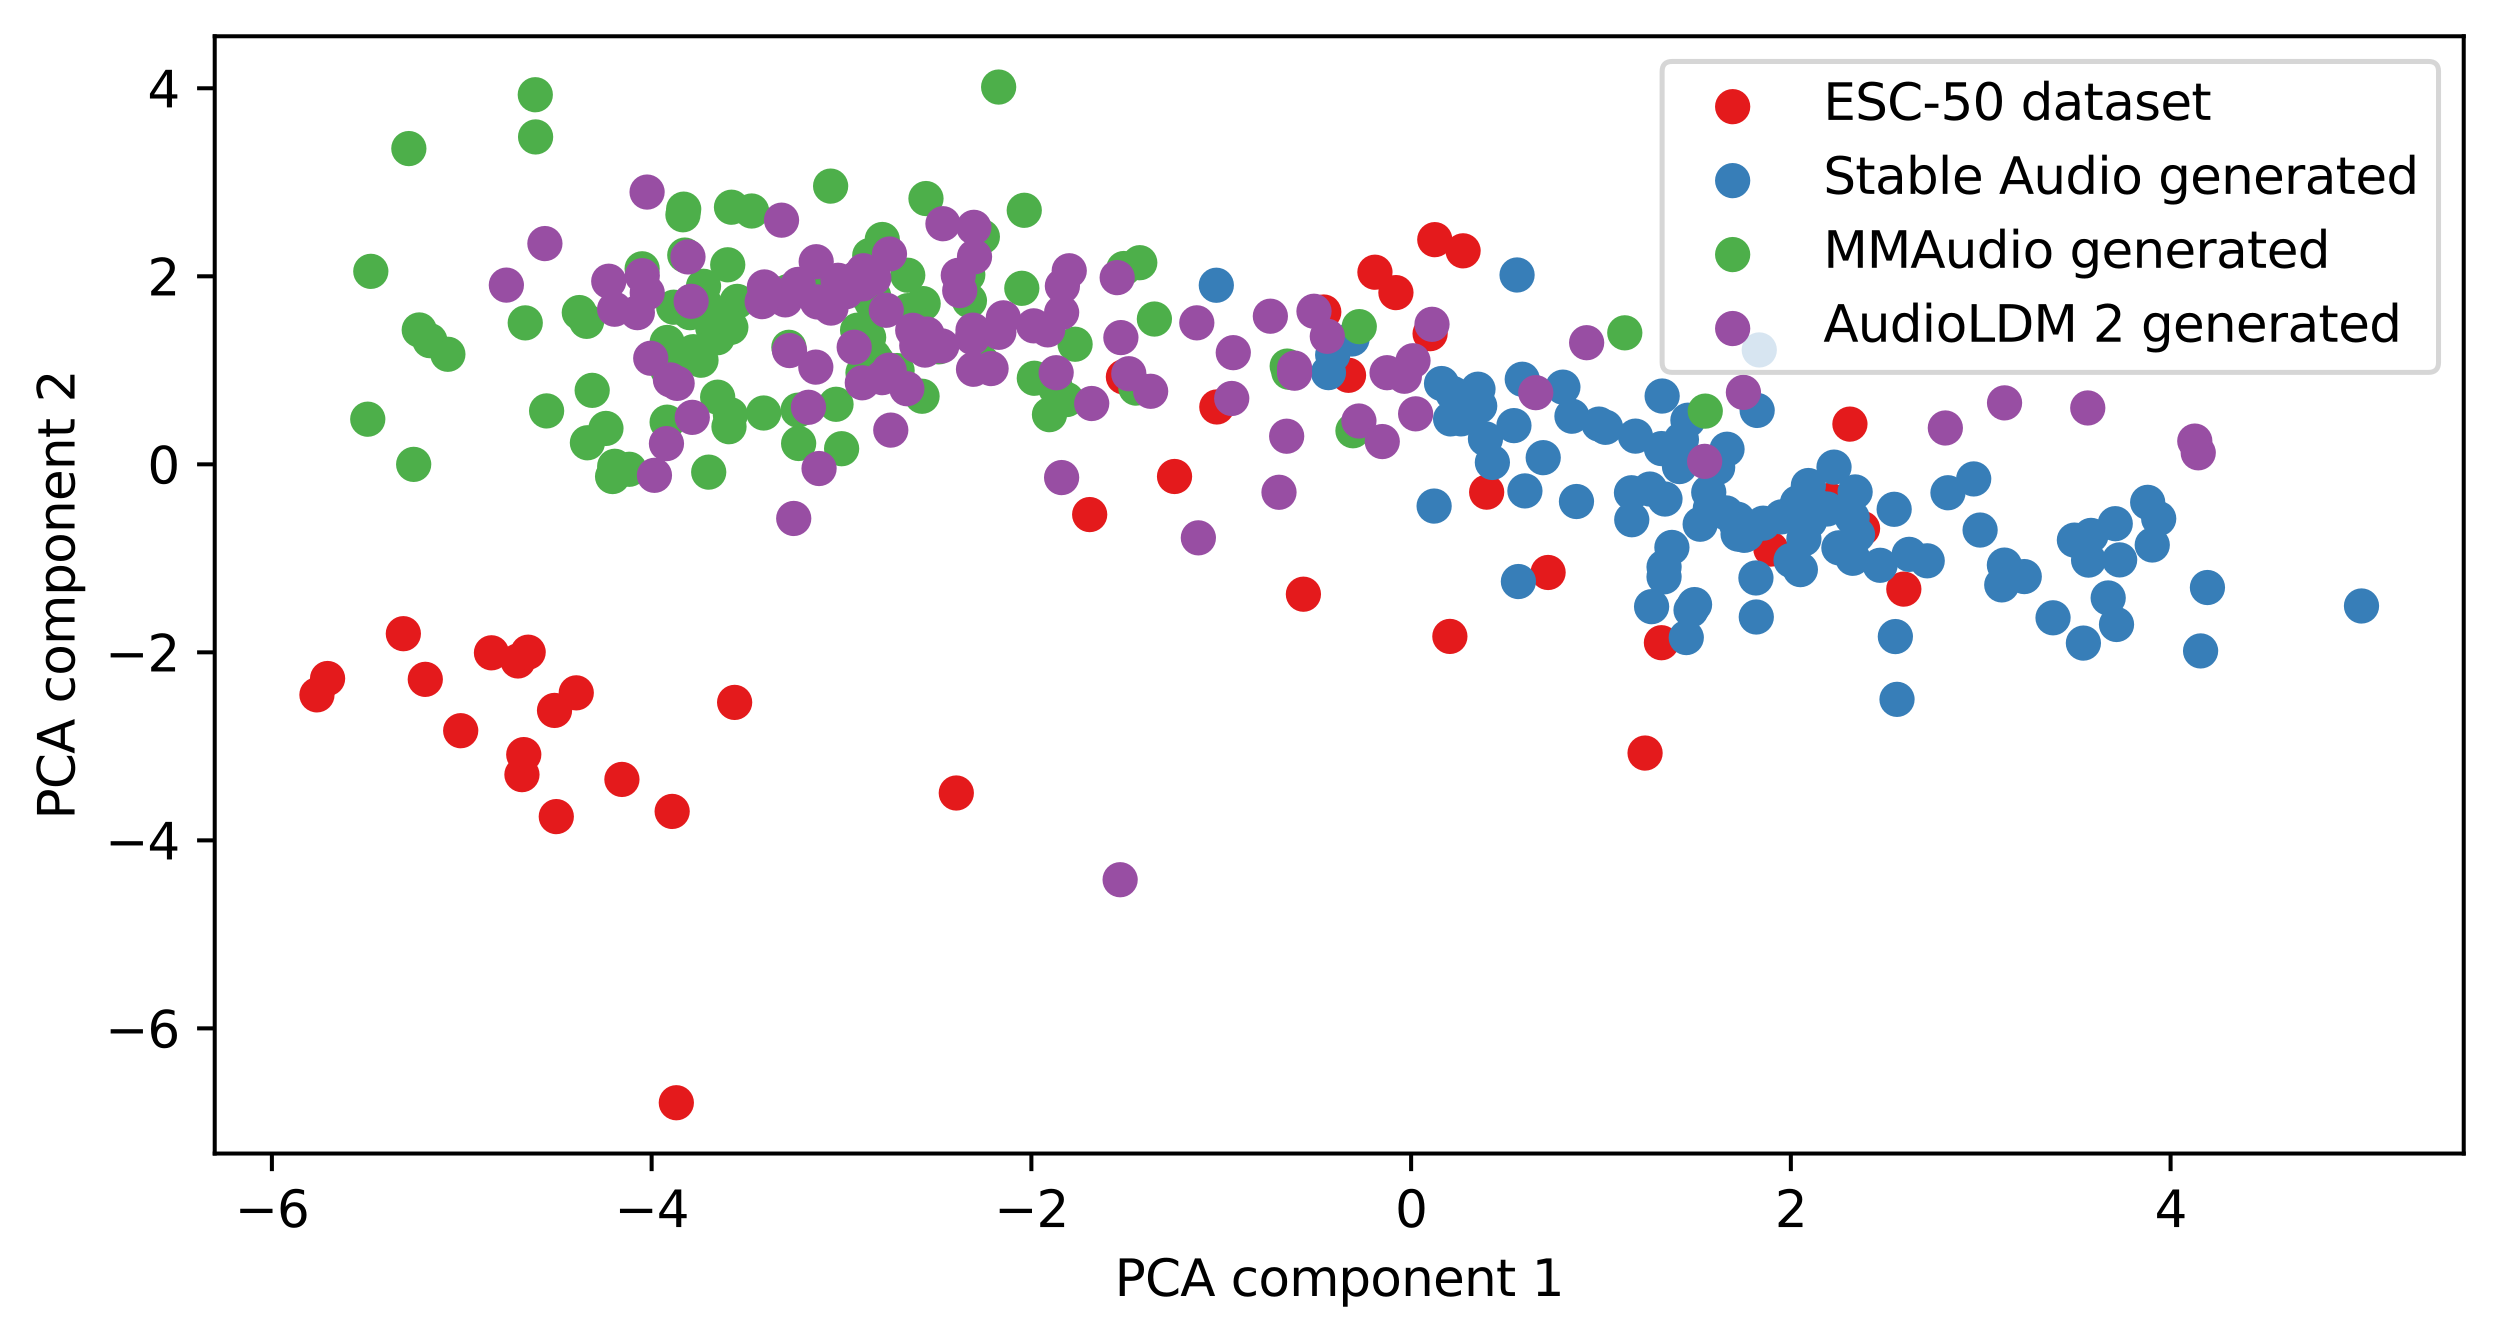 <?xml version="1.0" encoding="utf-8" standalone="no"?>
<!DOCTYPE svg PUBLIC "-//W3C//DTD SVG 1.1//EN"
  "http://www.w3.org/Graphics/SVG/1.1/DTD/svg11.dtd">
<svg xmlns:xlink="http://www.w3.org/1999/xlink" width="496.22pt" height="266.516pt" viewBox="0 0 496.22 266.516" xmlns="http://www.w3.org/2000/svg" version="1.1">
 <defs>
  <style type="text/css">*{stroke-linejoin: round; stroke-linecap: butt}</style>
 </defs>
 <g id="figure_1">
  <g id="patch_1">
   <path d="M 0 266.516 
L 496.22 266.516 
L 496.22 0 
L 0 0 
z
" style="fill: #ffffff"/>
  </g>
  <g id="axes_1">
   <g id="patch_2">
    <path d="M 42.62 228.96 
L 489.02 228.96 
L 489.02 7.2 
L 42.62 7.2 
z
" style="fill: #ffffff"/>
   </g>
   <g id="PathCollection_1">
    <defs>
     <path id="m21fd5d25c8" d="M 0 3 
C 0.796 3 1.559 2.684 2.121 2.121 
C 2.684 1.559 3 0.796 3 0 
C 3 -0.796 2.684 -1.559 2.121 -2.121 
C 1.559 -2.684 0.796 -3 0 -3 
C -0.796 -3 -1.559 -2.684 -2.121 -2.121 
C -2.684 -1.559 -3 -0.796 -3 0 
C -3 0.796 -2.684 1.559 -2.121 2.121 
C -1.559 2.684 -0.796 3 0 3 
z
" style="stroke: #e41a1c"/>
    </defs>
    <g clip-path="url(#p200368d482)">
     <use xlink:href="#m21fd5d25c8" x="307.278" y="113.631" style="fill: #e41a1c; stroke: #e41a1c"/>
     <use xlink:href="#m21fd5d25c8" x="241.525" y="80.776" style="fill: #e41a1c; stroke: #e41a1c"/>
     <use xlink:href="#m21fd5d25c8" x="267.667" y="74.495" style="fill: #e41a1c; stroke: #e41a1c"/>
     <use xlink:href="#m21fd5d25c8" x="84.415" y="134.842" style="fill: #e41a1c; stroke: #e41a1c"/>
     <use xlink:href="#m21fd5d25c8" x="102.811" y="131.195" style="fill: #e41a1c; stroke: #e41a1c"/>
     <use xlink:href="#m21fd5d25c8" x="110.066" y="141.011" style="fill: #e41a1c; stroke: #e41a1c"/>
     <use xlink:href="#m21fd5d25c8" x="216.288" y="102.136" style="fill: #e41a1c; stroke: #e41a1c"/>
     <use xlink:href="#m21fd5d25c8" x="80.059" y="125.78" style="fill: #e41a1c; stroke: #e41a1c"/>
     <use xlink:href="#m21fd5d25c8" x="287.782" y="126.322" style="fill: #e41a1c; stroke: #e41a1c"/>
     <use xlink:href="#m21fd5d25c8" x="363.273" y="99.299" style="fill: #e41a1c; stroke: #e41a1c"/>
     <use xlink:href="#m21fd5d25c8" x="329.772" y="127.571" style="fill: #e41a1c; stroke: #e41a1c"/>
     <use xlink:href="#m21fd5d25c8" x="377.885" y="116.928" style="fill: #e41a1c; stroke: #e41a1c"/>
     <use xlink:href="#m21fd5d25c8" x="295.084" y="97.687" style="fill: #e41a1c; stroke: #e41a1c"/>
     <use xlink:href="#m21fd5d25c8" x="114.38" y="137.522" style="fill: #e41a1c; stroke: #e41a1c"/>
     <use xlink:href="#m21fd5d25c8" x="134.242" y="218.88" style="fill: #e41a1c; stroke: #e41a1c"/>
     <use xlink:href="#m21fd5d25c8" x="258.709" y="117.943" style="fill: #e41a1c; stroke: #e41a1c"/>
     <use xlink:href="#m21fd5d25c8" x="97.55" y="129.575" style="fill: #e41a1c; stroke: #e41a1c"/>
     <use xlink:href="#m21fd5d25c8" x="62.911" y="137.921" style="fill: #e41a1c; stroke: #e41a1c"/>
     <use xlink:href="#m21fd5d25c8" x="103.599" y="153.756" style="fill: #e41a1c; stroke: #e41a1c"/>
     <use xlink:href="#m21fd5d25c8" x="91.442" y="145.033" style="fill: #e41a1c; stroke: #e41a1c"/>
     <use xlink:href="#m21fd5d25c8" x="103.959" y="149.778" style="fill: #e41a1c; stroke: #e41a1c"/>
     <use xlink:href="#m21fd5d25c8" x="277.074" y="58.077" style="fill: #e41a1c; stroke: #e41a1c"/>
     <use xlink:href="#m21fd5d25c8" x="284.787" y="47.567" style="fill: #e41a1c; stroke: #e41a1c"/>
     <use xlink:href="#m21fd5d25c8" x="290.403" y="49.785" style="fill: #e41a1c; stroke: #e41a1c"/>
     <use xlink:href="#m21fd5d25c8" x="189.814" y="157.401" style="fill: #e41a1c; stroke: #e41a1c"/>
     <use xlink:href="#m21fd5d25c8" x="133.416" y="161.056" style="fill: #e41a1c; stroke: #e41a1c"/>
     <use xlink:href="#m21fd5d25c8" x="123.443" y="154.708" style="fill: #e41a1c; stroke: #e41a1c"/>
     <use xlink:href="#m21fd5d25c8" x="110.417" y="162.084" style="fill: #e41a1c; stroke: #e41a1c"/>
     <use xlink:href="#m21fd5d25c8" x="369.693" y="104.906" style="fill: #e41a1c; stroke: #e41a1c"/>
     <use xlink:href="#m21fd5d25c8" x="351.502" y="108.983" style="fill: #e41a1c; stroke: #e41a1c"/>
     <use xlink:href="#m21fd5d25c8" x="326.527" y="149.472" style="fill: #e41a1c; stroke: #e41a1c"/>
     <use xlink:href="#m21fd5d25c8" x="222.982" y="74.812" style="fill: #e41a1c; stroke: #e41a1c"/>
     <use xlink:href="#m21fd5d25c8" x="272.908" y="54.03" style="fill: #e41a1c; stroke: #e41a1c"/>
     <use xlink:href="#m21fd5d25c8" x="233.131" y="94.578" style="fill: #e41a1c; stroke: #e41a1c"/>
     <use xlink:href="#m21fd5d25c8" x="283.858" y="66.228" style="fill: #e41a1c; stroke: #e41a1c"/>
     <use xlink:href="#m21fd5d25c8" x="262.753" y="61.932" style="fill: #e41a1c; stroke: #e41a1c"/>
     <use xlink:href="#m21fd5d25c8" x="367.186" y="84.181" style="fill: #e41a1c; stroke: #e41a1c"/>
     <use xlink:href="#m21fd5d25c8" x="65.02" y="134.677" style="fill: #e41a1c; stroke: #e41a1c"/>
     <use xlink:href="#m21fd5d25c8" x="145.815" y="139.42" style="fill: #e41a1c; stroke: #e41a1c"/>
     <use xlink:href="#m21fd5d25c8" x="104.831" y="129.451" style="fill: #e41a1c; stroke: #e41a1c"/>
    </g>
   </g>
   <g id="PathCollection_2">
    <defs>
     <path id="mb4bc2f7878" d="M 0 3 
C 0.796 3 1.559 2.684 2.121 2.121 
C 2.684 1.559 3 0.796 3 0 
C 3 -0.796 2.684 -1.559 2.121 -2.121 
C 1.559 -2.684 0.796 -3 0 -3 
C -0.796 -3 -1.559 -2.684 -2.121 -2.121 
C -2.684 -1.559 -3 -0.796 -3 0 
C -3 0.796 -2.684 1.559 -2.121 2.121 
C -1.559 2.684 -0.796 3 0 3 
z
" style="stroke: #377eb8"/>
    </defs>
    <g clip-path="url(#p200368d482)">
     <use xlink:href="#mb4bc2f7878" x="329.776" y="89.035" style="fill: #377eb8; stroke: #377eb8"/>
     <use xlink:href="#mb4bc2f7878" x="334.704" y="126.548" style="fill: #377eb8; stroke: #377eb8"/>
     <use xlink:href="#mb4bc2f7878" x="333.742" y="87.243" style="fill: #377eb8; stroke: #377eb8"/>
     <use xlink:href="#mb4bc2f7878" x="382.529" y="111.315" style="fill: #377eb8; stroke: #377eb8"/>
     <use xlink:href="#mb4bc2f7878" x="284.656" y="100.448" style="fill: #377eb8; stroke: #377eb8"/>
     <use xlink:href="#mb4bc2f7878" x="339.478" y="100.918" style="fill: #377eb8; stroke: #377eb8"/>
     <use xlink:href="#mb4bc2f7878" x="418.449" y="118.687" style="fill: #377eb8; stroke: #377eb8"/>
     <use xlink:href="#mb4bc2f7878" x="302.149" y="75.277" style="fill: #377eb8; stroke: #377eb8"/>
     <use xlink:href="#mb4bc2f7878" x="468.729" y="120.279" style="fill: #377eb8; stroke: #377eb8"/>
     <use xlink:href="#mb4bc2f7878" x="286.129" y="76.127" style="fill: #377eb8; stroke: #377eb8"/>
     <use xlink:href="#mb4bc2f7878" x="263.681" y="73.96" style="fill: #377eb8; stroke: #377eb8"/>
     <use xlink:href="#mb4bc2f7878" x="348.53" y="114.72" style="fill: #377eb8; stroke: #377eb8"/>
     <use xlink:href="#mb4bc2f7878" x="364.029" y="92.719" style="fill: #377eb8; stroke: #377eb8"/>
     <use xlink:href="#mb4bc2f7878" x="333.359" y="92.61" style="fill: #377eb8; stroke: #377eb8"/>
     <use xlink:href="#mb4bc2f7878" x="310.215" y="76.843" style="fill: #377eb8; stroke: #377eb8"/>
     <use xlink:href="#mb4bc2f7878" x="401.79" y="114.443" style="fill: #377eb8; stroke: #377eb8"/>
     <use xlink:href="#mb4bc2f7878" x="268.36" y="67.283" style="fill: #377eb8; stroke: #377eb8"/>
     <use xlink:href="#mb4bc2f7878" x="337.463" y="104.054" style="fill: #377eb8; stroke: #377eb8"/>
     <use xlink:href="#mb4bc2f7878" x="293.701" y="80.583" style="fill: #377eb8; stroke: #377eb8"/>
     <use xlink:href="#mb4bc2f7878" x="414.556" y="111.173" style="fill: #377eb8; stroke: #377eb8"/>
     <use xlink:href="#mb4bc2f7878" x="386.647" y="97.802" style="fill: #377eb8; stroke: #377eb8"/>
     <use xlink:href="#mb4bc2f7878" x="327.478" y="97.071" style="fill: #377eb8; stroke: #377eb8"/>
     <use xlink:href="#mb4bc2f7878" x="368.696" y="106.118" style="fill: #377eb8; stroke: #377eb8"/>
     <use xlink:href="#mb4bc2f7878" x="420.103" y="123.955" style="fill: #377eb8; stroke: #377eb8"/>
     <use xlink:href="#mb4bc2f7878" x="353.631" y="102.59" style="fill: #377eb8; stroke: #377eb8"/>
     <use xlink:href="#mb4bc2f7878" x="241.424" y="56.618" style="fill: #377eb8; stroke: #377eb8"/>
     <use xlink:href="#mb4bc2f7878" x="349.963" y="103.845" style="fill: #377eb8; stroke: #377eb8"/>
     <use xlink:href="#mb4bc2f7878" x="330.476" y="99.052" style="fill: #377eb8; stroke: #377eb8"/>
     <use xlink:href="#mb4bc2f7878" x="346.67" y="105.994" style="fill: #377eb8; stroke: #377eb8"/>
     <use xlink:href="#mb4bc2f7878" x="301.384" y="115.427" style="fill: #377eb8; stroke: #377eb8"/>
     <use xlink:href="#mb4bc2f7878" x="323.884" y="103.162" style="fill: #377eb8; stroke: #377eb8"/>
     <use xlink:href="#mb4bc2f7878" x="335.651" y="121.102" style="fill: #377eb8; stroke: #377eb8"/>
     <use xlink:href="#mb4bc2f7878" x="293.359" y="77.25" style="fill: #377eb8; stroke: #377eb8"/>
     <use xlink:href="#mb4bc2f7878" x="355.506" y="111.239" style="fill: #377eb8; stroke: #377eb8"/>
     <use xlink:href="#mb4bc2f7878" x="367.762" y="110.813" style="fill: #377eb8; stroke: #377eb8"/>
     <use xlink:href="#mb4bc2f7878" x="323.828" y="97.806" style="fill: #377eb8; stroke: #377eb8"/>
     <use xlink:href="#mb4bc2f7878" x="391.753" y="95.062" style="fill: #377eb8; stroke: #377eb8"/>
     <use xlink:href="#mb4bc2f7878" x="438.149" y="116.616" style="fill: #377eb8; stroke: #377eb8"/>
     <use xlink:href="#mb4bc2f7878" x="376.205" y="126.351" style="fill: #377eb8; stroke: #377eb8"/>
     <use xlink:href="#mb4bc2f7878" x="362.657" y="101.031" style="fill: #377eb8; stroke: #377eb8"/>
     <use xlink:href="#mb4bc2f7878" x="336.347" y="120.003" style="fill: #377eb8; stroke: #377eb8"/>
     <use xlink:href="#mb4bc2f7878" x="427.194" y="108.175" style="fill: #377eb8; stroke: #377eb8"/>
     <use xlink:href="#mb4bc2f7878" x="378.95" y="110.032" style="fill: #377eb8; stroke: #377eb8"/>
     <use xlink:href="#mb4bc2f7878" x="359.19" y="103.415" style="fill: #377eb8; stroke: #377eb8"/>
     <use xlink:href="#mb4bc2f7878" x="312.91" y="99.545" style="fill: #377eb8; stroke: #377eb8"/>
     <use xlink:href="#mb4bc2f7878" x="368.219" y="97.643" style="fill: #377eb8; stroke: #377eb8"/>
     <use xlink:href="#mb4bc2f7878" x="367.625" y="102.728" style="fill: #377eb8; stroke: #377eb8"/>
     <use xlink:href="#mb4bc2f7878" x="364.999" y="108.736" style="fill: #377eb8; stroke: #377eb8"/>
     <use xlink:href="#mb4bc2f7878" x="344.876" y="103.06" style="fill: #377eb8; stroke: #377eb8"/>
     <use xlink:href="#mb4bc2f7878" x="436.789" y="129.202" style="fill: #377eb8; stroke: #377eb8"/>
     <use xlink:href="#mb4bc2f7878" x="358.938" y="96.369" style="fill: #377eb8; stroke: #377eb8"/>
     <use xlink:href="#mb4bc2f7878" x="348.774" y="81.464" style="fill: #377eb8; stroke: #377eb8"/>
     <use xlink:href="#mb4bc2f7878" x="318.682" y="84.815" style="fill: #377eb8; stroke: #377eb8"/>
     <use xlink:href="#mb4bc2f7878" x="264.52" y="70.446" style="fill: #377eb8; stroke: #377eb8"/>
     <use xlink:href="#mb4bc2f7878" x="373.172" y="112.205" style="fill: #377eb8; stroke: #377eb8"/>
     <use xlink:href="#mb4bc2f7878" x="339.165" y="97.722" style="fill: #377eb8; stroke: #377eb8"/>
     <use xlink:href="#mb4bc2f7878" x="393.027" y="105.208" style="fill: #377eb8; stroke: #377eb8"/>
     <use xlink:href="#mb4bc2f7878" x="302.677" y="97.441" style="fill: #377eb8; stroke: #377eb8"/>
     <use xlink:href="#mb4bc2f7878" x="344.655" y="103.997" style="fill: #377eb8; stroke: #377eb8"/>
     <use xlink:href="#mb4bc2f7878" x="397.847" y="112.164" style="fill: #377eb8; stroke: #377eb8"/>
     <use xlink:href="#mb4bc2f7878" x="349.193" y="69.459" style="fill: #377eb8; stroke: #377eb8"/>
     <use xlink:href="#mb4bc2f7878" x="330.296" y="112.543" style="fill: #377eb8; stroke: #377eb8"/>
     <use xlink:href="#mb4bc2f7878" x="356.779" y="99.795" style="fill: #377eb8; stroke: #377eb8"/>
     <use xlink:href="#mb4bc2f7878" x="420.721" y="111.131" style="fill: #377eb8; stroke: #377eb8"/>
     <use xlink:href="#mb4bc2f7878" x="327.821" y="120.414" style="fill: #377eb8; stroke: #377eb8"/>
     <use xlink:href="#mb4bc2f7878" x="296.22" y="91.789" style="fill: #377eb8; stroke: #377eb8"/>
     <use xlink:href="#mb4bc2f7878" x="324.617" y="86.566" style="fill: #377eb8; stroke: #377eb8"/>
     <use xlink:href="#mb4bc2f7878" x="329.916" y="78.608" style="fill: #377eb8; stroke: #377eb8"/>
     <use xlink:href="#mb4bc2f7878" x="407.502" y="122.627" style="fill: #377eb8; stroke: #377eb8"/>
     <use xlink:href="#mb4bc2f7878" x="419.85" y="103.945" style="fill: #377eb8; stroke: #377eb8"/>
     <use xlink:href="#mb4bc2f7878" x="428.475" y="102.944" style="fill: #377eb8; stroke: #377eb8"/>
     <use xlink:href="#mb4bc2f7878" x="306.31" y="90.839" style="fill: #377eb8; stroke: #377eb8"/>
     <use xlink:href="#mb4bc2f7878" x="317.371" y="84.177" style="fill: #377eb8; stroke: #377eb8"/>
     <use xlink:href="#mb4bc2f7878" x="340.93" y="92.802" style="fill: #377eb8; stroke: #377eb8"/>
     <use xlink:href="#mb4bc2f7878" x="346.23" y="106.254" style="fill: #377eb8; stroke: #377eb8"/>
     <use xlink:href="#mb4bc2f7878" x="332.531" y="90.001" style="fill: #377eb8; stroke: #377eb8"/>
     <use xlink:href="#mb4bc2f7878" x="312.014" y="82.612" style="fill: #377eb8; stroke: #377eb8"/>
     <use xlink:href="#mb4bc2f7878" x="300.496" y="84.48" style="fill: #377eb8; stroke: #377eb8"/>
     <use xlink:href="#mb4bc2f7878" x="360.225" y="100.257" style="fill: #377eb8; stroke: #377eb8"/>
     <use xlink:href="#mb4bc2f7878" x="288.37" y="78.103" style="fill: #377eb8; stroke: #377eb8"/>
     <use xlink:href="#mb4bc2f7878" x="411.743" y="107.205" style="fill: #377eb8; stroke: #377eb8"/>
     <use xlink:href="#mb4bc2f7878" x="290.026" y="83.14" style="fill: #377eb8; stroke: #377eb8"/>
     <use xlink:href="#mb4bc2f7878" x="397.325" y="116.096" style="fill: #377eb8; stroke: #377eb8"/>
     <use xlink:href="#mb4bc2f7878" x="330.293" y="114.499" style="fill: #377eb8; stroke: #377eb8"/>
     <use xlink:href="#mb4bc2f7878" x="342.794" y="89.166" style="fill: #377eb8; stroke: #377eb8"/>
     <use xlink:href="#mb4bc2f7878" x="413.529" y="127.644" style="fill: #377eb8; stroke: #377eb8"/>
     <use xlink:href="#mb4bc2f7878" x="358.051" y="106.972" style="fill: #377eb8; stroke: #377eb8"/>
     <use xlink:href="#mb4bc2f7878" x="301.119" y="54.58" style="fill: #377eb8; stroke: #377eb8"/>
     <use xlink:href="#mb4bc2f7878" x="342.611" y="101.807" style="fill: #377eb8; stroke: #377eb8"/>
     <use xlink:href="#mb4bc2f7878" x="426.289" y="99.71" style="fill: #377eb8; stroke: #377eb8"/>
     <use xlink:href="#mb4bc2f7878" x="376.534" y="138.814" style="fill: #377eb8; stroke: #377eb8"/>
     <use xlink:href="#mb4bc2f7878" x="344.991" y="106.012" style="fill: #377eb8; stroke: #377eb8"/>
     <use xlink:href="#mb4bc2f7878" x="331.851" y="108.658" style="fill: #377eb8; stroke: #377eb8"/>
     <use xlink:href="#mb4bc2f7878" x="375.968" y="101.09" style="fill: #377eb8; stroke: #377eb8"/>
     <use xlink:href="#mb4bc2f7878" x="294.845" y="87.099" style="fill: #377eb8; stroke: #377eb8"/>
     <use xlink:href="#mb4bc2f7878" x="335.03" y="83.408" style="fill: #377eb8; stroke: #377eb8"/>
     <use xlink:href="#mb4bc2f7878" x="287.925" y="83.147" style="fill: #377eb8; stroke: #377eb8"/>
     <use xlink:href="#mb4bc2f7878" x="348.602" y="122.467" style="fill: #377eb8; stroke: #377eb8"/>
     <use xlink:href="#mb4bc2f7878" x="415.037" y="106.271" style="fill: #377eb8; stroke: #377eb8"/>
     <use xlink:href="#mb4bc2f7878" x="357.351" y="113.062" style="fill: #377eb8; stroke: #377eb8"/>
    </g>
   </g>
   <g id="PathCollection_3">
    <defs>
     <path id="ma4208bdb22" d="M 0 3 
C 0.796 3 1.559 2.684 2.121 2.121 
C 2.684 1.559 3 0.796 3 0 
C 3 -0.796 2.684 -1.559 2.121 -2.121 
C 1.559 -2.684 0.796 -3 0 -3 
C -0.796 -3 -1.559 -2.684 -2.121 -2.121 
C -2.684 -1.559 -3 -0.796 -3 0 
C -3 0.796 -2.684 1.559 -2.121 2.121 
C -1.559 2.684 -0.796 3 0 3 
z
" style="stroke: #4daf4a"/>
    </defs>
    <g clip-path="url(#p200368d482)">
     <use xlink:href="#ma4208bdb22" x="140.015" y="60.497" style="fill: #4daf4a; stroke: #4daf4a"/>
     <use xlink:href="#ma4208bdb22" x="225.468" y="77.032" style="fill: #4daf4a; stroke: #4daf4a"/>
     <use xlink:href="#ma4208bdb22" x="72.995" y="83.204" style="fill: #4daf4a; stroke: #4daf4a"/>
     <use xlink:href="#ma4208bdb22" x="144.446" y="52.558" style="fill: #4daf4a; stroke: #4daf4a"/>
     <use xlink:href="#ma4208bdb22" x="173.021" y="59.983" style="fill: #4daf4a; stroke: #4daf4a"/>
     <use xlink:href="#ma4208bdb22" x="146.326" y="59.823" style="fill: #4daf4a; stroke: #4daf4a"/>
     <use xlink:href="#ma4208bdb22" x="173.427" y="70.758" style="fill: #4daf4a; stroke: #4daf4a"/>
     <use xlink:href="#ma4208bdb22" x="124.901" y="93.147" style="fill: #4daf4a; stroke: #4daf4a"/>
     <use xlink:href="#ma4208bdb22" x="156.582" y="68.935" style="fill: #4daf4a; stroke: #4daf4a"/>
     <use xlink:href="#ma4208bdb22" x="139.138" y="71.498" style="fill: #4daf4a; stroke: #4daf4a"/>
     <use xlink:href="#ma4208bdb22" x="120.271" y="85.04" style="fill: #4daf4a; stroke: #4daf4a"/>
     <use xlink:href="#ma4208bdb22" x="175.122" y="47.537" style="fill: #4daf4a; stroke: #4daf4a"/>
     <use xlink:href="#ma4208bdb22" x="156.38" y="57.881" style="fill: #4daf4a; stroke: #4daf4a"/>
     <use xlink:href="#ma4208bdb22" x="209.505" y="77.011" style="fill: #4daf4a; stroke: #4daf4a"/>
     <use xlink:href="#ma4208bdb22" x="183.232" y="60.262" style="fill: #4daf4a; stroke: #4daf4a"/>
     <use xlink:href="#ma4208bdb22" x="158.518" y="88.028" style="fill: #4daf4a; stroke: #4daf4a"/>
     <use xlink:href="#ma4208bdb22" x="223.068" y="53.298" style="fill: #4daf4a; stroke: #4daf4a"/>
     <use xlink:href="#ma4208bdb22" x="127.455" y="53.352" style="fill: #4daf4a; stroke: #4daf4a"/>
     <use xlink:href="#ma4208bdb22" x="132.541" y="73.451" style="fill: #4daf4a; stroke: #4daf4a"/>
     <use xlink:href="#ma4208bdb22" x="255.495" y="72.663" style="fill: #4daf4a; stroke: #4daf4a"/>
     <use xlink:href="#ma4208bdb22" x="137.607" y="69.807" style="fill: #4daf4a; stroke: #4daf4a"/>
     <use xlink:href="#ma4208bdb22" x="122.01" y="92.554" style="fill: #4daf4a; stroke: #4daf4a"/>
     <use xlink:href="#ma4208bdb22" x="139.636" y="56.829" style="fill: #4daf4a; stroke: #4daf4a"/>
     <use xlink:href="#ma4208bdb22" x="171.01" y="57.837" style="fill: #4daf4a; stroke: #4daf4a"/>
     <use xlink:href="#ma4208bdb22" x="164.867" y="36.94" style="fill: #4daf4a; stroke: #4daf4a"/>
     <use xlink:href="#ma4208bdb22" x="149.187" y="41.882" style="fill: #4daf4a; stroke: #4daf4a"/>
     <use xlink:href="#ma4208bdb22" x="136.932" y="62.064" style="fill: #4daf4a; stroke: #4daf4a"/>
     <use xlink:href="#ma4208bdb22" x="268.547" y="85.499" style="fill: #4daf4a; stroke: #4daf4a"/>
     <use xlink:href="#ma4208bdb22" x="172.635" y="50.712" style="fill: #4daf4a; stroke: #4daf4a"/>
     <use xlink:href="#ma4208bdb22" x="165.096" y="58.423" style="fill: #4daf4a; stroke: #4daf4a"/>
     <use xlink:href="#ma4208bdb22" x="229.132" y="63.325" style="fill: #4daf4a; stroke: #4daf4a"/>
     <use xlink:href="#ma4208bdb22" x="144.695" y="84.692" style="fill: #4daf4a; stroke: #4daf4a"/>
     <use xlink:href="#ma4208bdb22" x="145.058" y="64.984" style="fill: #4daf4a; stroke: #4daf4a"/>
     <use xlink:href="#ma4208bdb22" x="177.072" y="74.133" style="fill: #4daf4a; stroke: #4daf4a"/>
     <use xlink:href="#ma4208bdb22" x="121.591" y="94.588" style="fill: #4daf4a; stroke: #4daf4a"/>
     <use xlink:href="#ma4208bdb22" x="106.248" y="18.802" style="fill: #4daf4a; stroke: #4daf4a"/>
     <use xlink:href="#ma4208bdb22" x="144.97" y="82.318" style="fill: #4daf4a; stroke: #4daf4a"/>
     <use xlink:href="#ma4208bdb22" x="213.393" y="68.327" style="fill: #4daf4a; stroke: #4daf4a"/>
     <use xlink:href="#ma4208bdb22" x="180.209" y="61.657" style="fill: #4daf4a; stroke: #4daf4a"/>
     <use xlink:href="#ma4208bdb22" x="145.192" y="41.129" style="fill: #4daf4a; stroke: #4daf4a"/>
     <use xlink:href="#ma4208bdb22" x="135.555" y="42.631" style="fill: #4daf4a; stroke: #4daf4a"/>
     <use xlink:href="#ma4208bdb22" x="104.255" y="64.089" style="fill: #4daf4a; stroke: #4daf4a"/>
     <use xlink:href="#ma4208bdb22" x="170.13" y="55.303" style="fill: #4daf4a; stroke: #4daf4a"/>
     <use xlink:href="#ma4208bdb22" x="142.388" y="67.038" style="fill: #4daf4a; stroke: #4daf4a"/>
     <use xlink:href="#ma4208bdb22" x="172.311" y="54.323" style="fill: #4daf4a; stroke: #4daf4a"/>
     <use xlink:href="#ma4208bdb22" x="338.471" y="81.602" style="fill: #4daf4a; stroke: #4daf4a"/>
     <use xlink:href="#ma4208bdb22" x="160.776" y="57.256" style="fill: #4daf4a; stroke: #4daf4a"/>
     <use xlink:href="#ma4208bdb22" x="170.222" y="65.533" style="fill: #4daf4a; stroke: #4daf4a"/>
     <use xlink:href="#ma4208bdb22" x="88.897" y="70.321" style="fill: #4daf4a; stroke: #4daf4a"/>
     <use xlink:href="#ma4208bdb22" x="133.72" y="60.977" style="fill: #4daf4a; stroke: #4daf4a"/>
     <use xlink:href="#ma4208bdb22" x="140.67" y="93.712" style="fill: #4daf4a; stroke: #4daf4a"/>
     <use xlink:href="#ma4208bdb22" x="255.822" y="73.882" style="fill: #4daf4a; stroke: #4daf4a"/>
     <use xlink:href="#ma4208bdb22" x="172.412" y="66.992" style="fill: #4daf4a; stroke: #4daf4a"/>
     <use xlink:href="#ma4208bdb22" x="180.178" y="54.632" style="fill: #4daf4a; stroke: #4daf4a"/>
     <use xlink:href="#ma4208bdb22" x="198.219" y="17.28" style="fill: #4daf4a; stroke: #4daf4a"/>
     <use xlink:href="#ma4208bdb22" x="117.539" y="77.481" style="fill: #4daf4a; stroke: #4daf4a"/>
     <use xlink:href="#ma4208bdb22" x="205.299" y="75.079" style="fill: #4daf4a; stroke: #4daf4a"/>
     <use xlink:href="#ma4208bdb22" x="141.481" y="65.087" style="fill: #4daf4a; stroke: #4daf4a"/>
     <use xlink:href="#ma4208bdb22" x="171.698" y="54.453" style="fill: #4daf4a; stroke: #4daf4a"/>
     <use xlink:href="#ma4208bdb22" x="158.406" y="81.415" style="fill: #4daf4a; stroke: #4daf4a"/>
     <use xlink:href="#ma4208bdb22" x="203.303" y="41.739" style="fill: #4daf4a; stroke: #4daf4a"/>
     <use xlink:href="#ma4208bdb22" x="108.494" y="81.562" style="fill: #4daf4a; stroke: #4daf4a"/>
     <use xlink:href="#ma4208bdb22" x="192.417" y="59.691" style="fill: #4daf4a; stroke: #4daf4a"/>
     <use xlink:href="#ma4208bdb22" x="171.295" y="73.98" style="fill: #4daf4a; stroke: #4daf4a"/>
     <use xlink:href="#ma4208bdb22" x="137.964" y="61.58" style="fill: #4daf4a; stroke: #4daf4a"/>
     <use xlink:href="#ma4208bdb22" x="202.817" y="57.225" style="fill: #4daf4a; stroke: #4daf4a"/>
     <use xlink:href="#ma4208bdb22" x="322.501" y="66.063" style="fill: #4daf4a; stroke: #4daf4a"/>
     <use xlink:href="#ma4208bdb22" x="141.945" y="62.84" style="fill: #4daf4a; stroke: #4daf4a"/>
     <use xlink:href="#ma4208bdb22" x="178.061" y="73.552" style="fill: #4daf4a; stroke: #4daf4a"/>
     <use xlink:href="#ma4208bdb22" x="81.151" y="29.49" style="fill: #4daf4a; stroke: #4daf4a"/>
     <use xlink:href="#ma4208bdb22" x="85.328" y="67.616" style="fill: #4daf4a; stroke: #4daf4a"/>
     <use xlink:href="#ma4208bdb22" x="183.795" y="39.409" style="fill: #4daf4a; stroke: #4daf4a"/>
     <use xlink:href="#ma4208bdb22" x="135.702" y="41.513" style="fill: #4daf4a; stroke: #4daf4a"/>
     <use xlink:href="#ma4208bdb22" x="135.921" y="50.629" style="fill: #4daf4a; stroke: #4daf4a"/>
     <use xlink:href="#ma4208bdb22" x="226.23" y="52.141" style="fill: #4daf4a; stroke: #4daf4a"/>
     <use xlink:href="#ma4208bdb22" x="174.071" y="71.723" style="fill: #4daf4a; stroke: #4daf4a"/>
     <use xlink:href="#ma4208bdb22" x="194.962" y="71.921" style="fill: #4daf4a; stroke: #4daf4a"/>
     <use xlink:href="#ma4208bdb22" x="116.595" y="87.883" style="fill: #4daf4a; stroke: #4daf4a"/>
     <use xlink:href="#ma4208bdb22" x="211.728" y="79.311" style="fill: #4daf4a; stroke: #4daf4a"/>
     <use xlink:href="#ma4208bdb22" x="269.796" y="64.833" style="fill: #4daf4a; stroke: #4daf4a"/>
     <use xlink:href="#ma4208bdb22" x="114.987" y="62.038" style="fill: #4daf4a; stroke: #4daf4a"/>
     <use xlink:href="#ma4208bdb22" x="186.361" y="68.838" style="fill: #4daf4a; stroke: #4daf4a"/>
     <use xlink:href="#ma4208bdb22" x="132.416" y="83.794" style="fill: #4daf4a; stroke: #4daf4a"/>
     <use xlink:href="#ma4208bdb22" x="82.107" y="92.174" style="fill: #4daf4a; stroke: #4daf4a"/>
     <use xlink:href="#ma4208bdb22" x="155.02" y="58.485" style="fill: #4daf4a; stroke: #4daf4a"/>
     <use xlink:href="#ma4208bdb22" x="194.985" y="46.996" style="fill: #4daf4a; stroke: #4daf4a"/>
     <use xlink:href="#ma4208bdb22" x="165.939" y="80.247" style="fill: #4daf4a; stroke: #4daf4a"/>
     <use xlink:href="#ma4208bdb22" x="208.308" y="82.305" style="fill: #4daf4a; stroke: #4daf4a"/>
     <use xlink:href="#ma4208bdb22" x="73.599" y="53.858" style="fill: #4daf4a; stroke: #4daf4a"/>
     <use xlink:href="#ma4208bdb22" x="106.308" y="27.181" style="fill: #4daf4a; stroke: #4daf4a"/>
     <use xlink:href="#ma4208bdb22" x="151.578" y="81.977" style="fill: #4daf4a; stroke: #4daf4a"/>
     <use xlink:href="#ma4208bdb22" x="83.216" y="65.493" style="fill: #4daf4a; stroke: #4daf4a"/>
     <use xlink:href="#ma4208bdb22" x="142.446" y="78.835" style="fill: #4daf4a; stroke: #4daf4a"/>
     <use xlink:href="#ma4208bdb22" x="116.44" y="63.783" style="fill: #4daf4a; stroke: #4daf4a"/>
     <use xlink:href="#ma4208bdb22" x="183.016" y="78.65" style="fill: #4daf4a; stroke: #4daf4a"/>
     <use xlink:href="#ma4208bdb22" x="173.408" y="58.758" style="fill: #4daf4a; stroke: #4daf4a"/>
     <use xlink:href="#ma4208bdb22" x="132.424" y="67.974" style="fill: #4daf4a; stroke: #4daf4a"/>
     <use xlink:href="#ma4208bdb22" x="167.05" y="89.062" style="fill: #4daf4a; stroke: #4daf4a"/>
     <use xlink:href="#ma4208bdb22" x="192.088" y="54.572" style="fill: #4daf4a; stroke: #4daf4a"/>
     <use xlink:href="#ma4208bdb22" x="134.883" y="70.367" style="fill: #4daf4a; stroke: #4daf4a"/>
    </g>
   </g>
   <g id="PathCollection_4">
    <defs>
     <path id="mca151ae6f3" d="M 0 3 
C 0.796 3 1.559 2.684 2.121 2.121 
C 2.684 1.559 3 0.796 3 0 
C 3 -0.796 2.684 -1.559 2.121 -2.121 
C 1.559 -2.684 0.796 -3 0 -3 
C -0.796 -3 -1.559 -2.684 -2.121 -2.121 
C -2.684 -1.559 -3 -0.796 -3 0 
C -3 0.796 -2.684 1.559 -2.121 2.121 
C -1.559 2.684 -0.796 3 0 3 
z
" style="stroke: #984ea3"/>
    </defs>
    <g clip-path="url(#p200368d482)">
     <use xlink:href="#mca151ae6f3" x="151.279" y="59.869" style="fill: #984ea3; stroke: #984ea3"/>
     <use xlink:href="#mca151ae6f3" x="196.715" y="73.153" style="fill: #984ea3; stroke: #984ea3"/>
     <use xlink:href="#mca151ae6f3" x="134.402" y="76.095" style="fill: #984ea3; stroke: #984ea3"/>
     <use xlink:href="#mca151ae6f3" x="175.914" y="61.582" style="fill: #984ea3; stroke: #984ea3"/>
     <use xlink:href="#mca151ae6f3" x="164.938" y="61.152" style="fill: #984ea3; stroke: #984ea3"/>
     <use xlink:href="#mca151ae6f3" x="205.177" y="64.677" style="fill: #984ea3; stroke: #984ea3"/>
     <use xlink:href="#mca151ae6f3" x="156.71" y="69.581" style="fill: #984ea3; stroke: #984ea3"/>
     <use xlink:href="#mca151ae6f3" x="274.362" y="87.644" style="fill: #984ea3; stroke: #984ea3"/>
     <use xlink:href="#mca151ae6f3" x="151.722" y="56.956" style="fill: #984ea3; stroke: #984ea3"/>
     <use xlink:href="#mca151ae6f3" x="210.717" y="94.791" style="fill: #984ea3; stroke: #984ea3"/>
     <use xlink:href="#mca151ae6f3" x="304.83" y="77.939" style="fill: #984ea3; stroke: #984ea3"/>
     <use xlink:href="#mca151ae6f3" x="133.073" y="75.405" style="fill: #984ea3; stroke: #984ea3"/>
     <use xlink:href="#mca151ae6f3" x="193.43" y="50.963" style="fill: #984ea3; stroke: #984ea3"/>
     <use xlink:href="#mca151ae6f3" x="176.549" y="50.421" style="fill: #984ea3; stroke: #984ea3"/>
     <use xlink:href="#mca151ae6f3" x="186.942" y="68.659" style="fill: #984ea3; stroke: #984ea3"/>
     <use xlink:href="#mca151ae6f3" x="127.482" y="54.719" style="fill: #984ea3; stroke: #984ea3"/>
     <use xlink:href="#mca151ae6f3" x="260.809" y="61.78" style="fill: #984ea3; stroke: #984ea3"/>
     <use xlink:href="#mca151ae6f3" x="167.924" y="57.911" style="fill: #984ea3; stroke: #984ea3"/>
     <use xlink:href="#mca151ae6f3" x="181.971" y="68.572" style="fill: #984ea3; stroke: #984ea3"/>
     <use xlink:href="#mca151ae6f3" x="216.688" y="80.091" style="fill: #984ea3; stroke: #984ea3"/>
     <use xlink:href="#mca151ae6f3" x="435.639" y="87.551" style="fill: #984ea3; stroke: #984ea3"/>
     <use xlink:href="#mca151ae6f3" x="171.159" y="75.975" style="fill: #984ea3; stroke: #984ea3"/>
     <use xlink:href="#mca151ae6f3" x="397.878" y="79.965" style="fill: #984ea3; stroke: #984ea3"/>
     <use xlink:href="#mca151ae6f3" x="199.15" y="63.087" style="fill: #984ea3; stroke: #984ea3"/>
     <use xlink:href="#mca151ae6f3" x="137.409" y="82.839" style="fill: #984ea3; stroke: #984ea3"/>
     <use xlink:href="#mca151ae6f3" x="157.544" y="102.908" style="fill: #984ea3; stroke: #984ea3"/>
     <use xlink:href="#mca151ae6f3" x="162.571" y="92.995" style="fill: #984ea3; stroke: #984ea3"/>
     <use xlink:href="#mca151ae6f3" x="436.322" y="89.878" style="fill: #984ea3; stroke: #984ea3"/>
     <use xlink:href="#mca151ae6f3" x="338.352" y="91.573" style="fill: #984ea3; stroke: #984ea3"/>
     <use xlink:href="#mca151ae6f3" x="222.48" y="67.007" style="fill: #984ea3; stroke: #984ea3"/>
     <use xlink:href="#mca151ae6f3" x="129.898" y="94.345" style="fill: #984ea3; stroke: #984ea3"/>
     <use xlink:href="#mca151ae6f3" x="278.752" y="74.681" style="fill: #984ea3; stroke: #984ea3"/>
     <use xlink:href="#mca151ae6f3" x="108.156" y="48.345" style="fill: #984ea3; stroke: #984ea3"/>
     <use xlink:href="#mca151ae6f3" x="128.438" y="38.123" style="fill: #984ea3; stroke: #984ea3"/>
     <use xlink:href="#mca151ae6f3" x="212.231" y="53.743" style="fill: #984ea3; stroke: #984ea3"/>
     <use xlink:href="#mca151ae6f3" x="132.283" y="88.052" style="fill: #984ea3; stroke: #984ea3"/>
     <use xlink:href="#mca151ae6f3" x="253.866" y="97.711" style="fill: #984ea3; stroke: #984ea3"/>
     <use xlink:href="#mca151ae6f3" x="210.719" y="62.034" style="fill: #984ea3; stroke: #984ea3"/>
     <use xlink:href="#mca151ae6f3" x="176.809" y="85.37" style="fill: #984ea3; stroke: #984ea3"/>
     <use xlink:href="#mca151ae6f3" x="158.428" y="56.452" style="fill: #984ea3; stroke: #984ea3"/>
     <use xlink:href="#mca151ae6f3" x="198.262" y="65.96" style="fill: #984ea3; stroke: #984ea3"/>
     <use xlink:href="#mca151ae6f3" x="269.728" y="83.566" style="fill: #984ea3; stroke: #984ea3"/>
     <use xlink:href="#mca151ae6f3" x="175.114" y="74.959" style="fill: #984ea3; stroke: #984ea3"/>
     <use xlink:href="#mca151ae6f3" x="414.397" y="80.976" style="fill: #984ea3; stroke: #984ea3"/>
     <use xlink:href="#mca151ae6f3" x="222.333" y="174.614" style="fill: #984ea3; stroke: #984ea3"/>
     <use xlink:href="#mca151ae6f3" x="224.053" y="74.18" style="fill: #984ea3; stroke: #984ea3"/>
     <use xlink:href="#mca151ae6f3" x="256.954" y="73.066" style="fill: #984ea3; stroke: #984ea3"/>
     <use xlink:href="#mca151ae6f3" x="171.414" y="53.734" style="fill: #984ea3; stroke: #984ea3"/>
     <use xlink:href="#mca151ae6f3" x="160.472" y="80.841" style="fill: #984ea3; stroke: #984ea3"/>
     <use xlink:href="#mca151ae6f3" x="244.483" y="79.093" style="fill: #984ea3; stroke: #984ea3"/>
     <use xlink:href="#mca151ae6f3" x="173.446" y="55.186" style="fill: #984ea3; stroke: #984ea3"/>
     <use xlink:href="#mca151ae6f3" x="207.958" y="65.476" style="fill: #984ea3; stroke: #984ea3"/>
     <use xlink:href="#mca151ae6f3" x="190.21" y="54.647" style="fill: #984ea3; stroke: #984ea3"/>
     <use xlink:href="#mca151ae6f3" x="386.127" y="84.949" style="fill: #984ea3; stroke: #984ea3"/>
     <use xlink:href="#mca151ae6f3" x="221.747" y="55.105" style="fill: #984ea3; stroke: #984ea3"/>
     <use xlink:href="#mca151ae6f3" x="183.599" y="69.489" style="fill: #984ea3; stroke: #984ea3"/>
     <use xlink:href="#mca151ae6f3" x="129.163" y="71.11" style="fill: #984ea3; stroke: #984ea3"/>
     <use xlink:href="#mca151ae6f3" x="284.234" y="64.371" style="fill: #984ea3; stroke: #984ea3"/>
     <use xlink:href="#mca151ae6f3" x="209.632" y="73.978" style="fill: #984ea3; stroke: #984ea3"/>
     <use xlink:href="#mca151ae6f3" x="166.338" y="55.636" style="fill: #984ea3; stroke: #984ea3"/>
     <use xlink:href="#mca151ae6f3" x="171.262" y="56.339" style="fill: #984ea3; stroke: #984ea3"/>
     <use xlink:href="#mca151ae6f3" x="128.467" y="58.122" style="fill: #984ea3; stroke: #984ea3"/>
     <use xlink:href="#mca151ae6f3" x="181.167" y="65.559" style="fill: #984ea3; stroke: #984ea3"/>
     <use xlink:href="#mca151ae6f3" x="237.551" y="64.081" style="fill: #984ea3; stroke: #984ea3"/>
     <use xlink:href="#mca151ae6f3" x="255.388" y="86.585" style="fill: #984ea3; stroke: #984ea3"/>
     <use xlink:href="#mca151ae6f3" x="193.129" y="65.528" style="fill: #984ea3; stroke: #984ea3"/>
     <use xlink:href="#mca151ae6f3" x="244.789" y="69.999" style="fill: #984ea3; stroke: #984ea3"/>
     <use xlink:href="#mca151ae6f3" x="155.872" y="59.523" style="fill: #984ea3; stroke: #984ea3"/>
     <use xlink:href="#mca151ae6f3" x="152.721" y="57.856" style="fill: #984ea3; stroke: #984ea3"/>
     <use xlink:href="#mca151ae6f3" x="314.93" y="68.021" style="fill: #984ea3; stroke: #984ea3"/>
     <use xlink:href="#mca151ae6f3" x="252.151" y="62.764" style="fill: #984ea3; stroke: #984ea3"/>
     <use xlink:href="#mca151ae6f3" x="190.495" y="57.68" style="fill: #984ea3; stroke: #984ea3"/>
     <use xlink:href="#mca151ae6f3" x="210.872" y="56.771" style="fill: #984ea3; stroke: #984ea3"/>
     <use xlink:href="#mca151ae6f3" x="162.251" y="59.928" style="fill: #984ea3; stroke: #984ea3"/>
     <use xlink:href="#mca151ae6f3" x="169.547" y="68.918" style="fill: #984ea3; stroke: #984ea3"/>
     <use xlink:href="#mca151ae6f3" x="137.18" y="59.807" style="fill: #984ea3; stroke: #984ea3"/>
     <use xlink:href="#mca151ae6f3" x="193.23" y="73.294" style="fill: #984ea3; stroke: #984ea3"/>
     <use xlink:href="#mca151ae6f3" x="161.926" y="72.867" style="fill: #984ea3; stroke: #984ea3"/>
     <use xlink:href="#mca151ae6f3" x="121.993" y="61.378" style="fill: #984ea3; stroke: #984ea3"/>
     <use xlink:href="#mca151ae6f3" x="263.456" y="66.753" style="fill: #984ea3; stroke: #984ea3"/>
     <use xlink:href="#mca151ae6f3" x="256.954" y="74.076" style="fill: #984ea3; stroke: #984ea3"/>
     <use xlink:href="#mca151ae6f3" x="170.154" y="55.111" style="fill: #984ea3; stroke: #984ea3"/>
     <use xlink:href="#mca151ae6f3" x="280.465" y="71.603" style="fill: #984ea3; stroke: #984ea3"/>
     <use xlink:href="#mca151ae6f3" x="155.123" y="43.702" style="fill: #984ea3; stroke: #984ea3"/>
     <use xlink:href="#mca151ae6f3" x="136.554" y="50.998" style="fill: #984ea3; stroke: #984ea3"/>
     <use xlink:href="#mca151ae6f3" x="237.859" y="106.755" style="fill: #984ea3; stroke: #984ea3"/>
     <use xlink:href="#mca151ae6f3" x="162.006" y="51.948" style="fill: #984ea3; stroke: #984ea3"/>
     <use xlink:href="#mca151ae6f3" x="187.166" y="44.404" style="fill: #984ea3; stroke: #984ea3"/>
     <use xlink:href="#mca151ae6f3" x="228.388" y="77.666" style="fill: #984ea3; stroke: #984ea3"/>
     <use xlink:href="#mca151ae6f3" x="179.995" y="77.157" style="fill: #984ea3; stroke: #984ea3"/>
     <use xlink:href="#mca151ae6f3" x="193.029" y="67.008" style="fill: #984ea3; stroke: #984ea3"/>
     <use xlink:href="#mca151ae6f3" x="126.508" y="62.056" style="fill: #984ea3; stroke: #984ea3"/>
     <use xlink:href="#mca151ae6f3" x="120.829" y="55.819" style="fill: #984ea3; stroke: #984ea3"/>
     <use xlink:href="#mca151ae6f3" x="275.313" y="73.975" style="fill: #984ea3; stroke: #984ea3"/>
     <use xlink:href="#mca151ae6f3" x="176.486" y="73.481" style="fill: #984ea3; stroke: #984ea3"/>
     <use xlink:href="#mca151ae6f3" x="100.506" y="56.591" style="fill: #984ea3; stroke: #984ea3"/>
     <use xlink:href="#mca151ae6f3" x="183.996" y="66.314" style="fill: #984ea3; stroke: #984ea3"/>
     <use xlink:href="#mca151ae6f3" x="193.304" y="45.123" style="fill: #984ea3; stroke: #984ea3"/>
     <use xlink:href="#mca151ae6f3" x="346.045" y="77.885" style="fill: #984ea3; stroke: #984ea3"/>
     <use xlink:href="#mca151ae6f3" x="280.986" y="82.142" style="fill: #984ea3; stroke: #984ea3"/>
    </g>
   </g>
   <g id="matplotlib.axis_1">
    <g id="xtick_1">
     <g id="line2d_1">
      <defs>
       <path id="ma12e7a4706" d="M 0 0 
L 0 3.5 
" style="stroke: #000000; stroke-width: 0.8"/>
      </defs>
      <g>
       <use xlink:href="#ma12e7a4706" x="53.968" y="228.96" style="stroke: #000000; stroke-width: 0.8"/>
      </g>
     </g>
     <g id="text_1">
      <!-- −6 -->
      <g transform="translate(46.597 243.558) scale(0.1 -0.1)">
       <defs>
        <path id="DejaVuSans-2212" d="M 678 2272 
L 4684 2272 
L 4684 1741 
L 678 1741 
L 678 2272 
z
" transform="scale(0.016)"/>
        <path id="DejaVuSans-36" d="M 2113 2584 
Q 1688 2584 1439 2293 
Q 1191 2003 1191 1497 
Q 1191 994 1439 701 
Q 1688 409 2113 409 
Q 2538 409 2786 701 
Q 3034 994 3034 1497 
Q 3034 2003 2786 2293 
Q 2538 2584 2113 2584 
z
M 3366 4563 
L 3366 3988 
Q 3128 4100 2886 4159 
Q 2644 4219 2406 4219 
Q 1781 4219 1451 3797 
Q 1122 3375 1075 2522 
Q 1259 2794 1537 2939 
Q 1816 3084 2150 3084 
Q 2853 3084 3261 2657 
Q 3669 2231 3669 1497 
Q 3669 778 3244 343 
Q 2819 -91 2113 -91 
Q 1303 -91 875 529 
Q 447 1150 447 2328 
Q 447 3434 972 4092 
Q 1497 4750 2381 4750 
Q 2619 4750 2861 4703 
Q 3103 4656 3366 4563 
z
" transform="scale(0.016)"/>
       </defs>
       <use xlink:href="#DejaVuSans-2212"/>
       <use xlink:href="#DejaVuSans-36" transform="translate(83.789 0)"/>
      </g>
     </g>
    </g>
    <g id="xtick_2">
     <g id="line2d_2">
      <g>
       <use xlink:href="#ma12e7a4706" x="129.342" y="228.96" style="stroke: #000000; stroke-width: 0.8"/>
      </g>
     </g>
     <g id="text_2">
      <!-- −4 -->
      <g transform="translate(121.971 243.558) scale(0.1 -0.1)">
       <defs>
        <path id="DejaVuSans-34" d="M 2419 4116 
L 825 1625 
L 2419 1625 
L 2419 4116 
z
M 2253 4666 
L 3047 4666 
L 3047 1625 
L 3713 1625 
L 3713 1100 
L 3047 1100 
L 3047 0 
L 2419 0 
L 2419 1100 
L 313 1100 
L 313 1709 
L 2253 4666 
z
" transform="scale(0.016)"/>
       </defs>
       <use xlink:href="#DejaVuSans-2212"/>
       <use xlink:href="#DejaVuSans-34" transform="translate(83.789 0)"/>
      </g>
     </g>
    </g>
    <g id="xtick_3">
     <g id="line2d_3">
      <g>
       <use xlink:href="#ma12e7a4706" x="204.716" y="228.96" style="stroke: #000000; stroke-width: 0.8"/>
      </g>
     </g>
     <g id="text_3">
      <!-- −2 -->
      <g transform="translate(197.345 243.558) scale(0.1 -0.1)">
       <defs>
        <path id="DejaVuSans-32" d="M 1228 531 
L 3431 531 
L 3431 0 
L 469 0 
L 469 531 
Q 828 903 1448 1529 
Q 2069 2156 2228 2338 
Q 2531 2678 2651 2914 
Q 2772 3150 2772 3378 
Q 2772 3750 2511 3984 
Q 2250 4219 1831 4219 
Q 1534 4219 1204 4116 
Q 875 4013 500 3803 
L 500 4441 
Q 881 4594 1212 4672 
Q 1544 4750 1819 4750 
Q 2544 4750 2975 4387 
Q 3406 4025 3406 3419 
Q 3406 3131 3298 2873 
Q 3191 2616 2906 2266 
Q 2828 2175 2409 1742 
Q 1991 1309 1228 531 
z
" transform="scale(0.016)"/>
       </defs>
       <use xlink:href="#DejaVuSans-2212"/>
       <use xlink:href="#DejaVuSans-32" transform="translate(83.789 0)"/>
      </g>
     </g>
    </g>
    <g id="xtick_4">
     <g id="line2d_4">
      <g>
       <use xlink:href="#ma12e7a4706" x="280.09" y="228.96" style="stroke: #000000; stroke-width: 0.8"/>
      </g>
     </g>
     <g id="text_4">
      <!-- 0 -->
      <g transform="translate(276.908 243.558) scale(0.1 -0.1)">
       <defs>
        <path id="DejaVuSans-30" d="M 2034 4250 
Q 1547 4250 1301 3770 
Q 1056 3291 1056 2328 
Q 1056 1369 1301 889 
Q 1547 409 2034 409 
Q 2525 409 2770 889 
Q 3016 1369 3016 2328 
Q 3016 3291 2770 3770 
Q 2525 4250 2034 4250 
z
M 2034 4750 
Q 2819 4750 3233 4129 
Q 3647 3509 3647 2328 
Q 3647 1150 3233 529 
Q 2819 -91 2034 -91 
Q 1250 -91 836 529 
Q 422 1150 422 2328 
Q 422 3509 836 4129 
Q 1250 4750 2034 4750 
z
" transform="scale(0.016)"/>
       </defs>
       <use xlink:href="#DejaVuSans-30"/>
      </g>
     </g>
    </g>
    <g id="xtick_5">
     <g id="line2d_5">
      <g>
       <use xlink:href="#ma12e7a4706" x="355.463" y="228.96" style="stroke: #000000; stroke-width: 0.8"/>
      </g>
     </g>
     <g id="text_5">
      <!-- 2 -->
      <g transform="translate(352.282 243.558) scale(0.1 -0.1)">
       <use xlink:href="#DejaVuSans-32"/>
      </g>
     </g>
    </g>
    <g id="xtick_6">
     <g id="line2d_6">
      <g>
       <use xlink:href="#ma12e7a4706" x="430.837" y="228.96" style="stroke: #000000; stroke-width: 0.8"/>
      </g>
     </g>
     <g id="text_6">
      <!-- 4 -->
      <g transform="translate(427.656 243.558) scale(0.1 -0.1)">
       <use xlink:href="#DejaVuSans-34"/>
      </g>
     </g>
    </g>
    <g id="text_7">
     <!-- PCA component 1 -->
     <g transform="translate(221.248 257.237) scale(0.1 -0.1)">
      <defs>
       <path id="DejaVuSans-50" d="M 1259 4147 
L 1259 2394 
L 2053 2394 
Q 2494 2394 2734 2622 
Q 2975 2850 2975 3272 
Q 2975 3691 2734 3919 
Q 2494 4147 2053 4147 
L 1259 4147 
z
M 628 4666 
L 2053 4666 
Q 2838 4666 3239 4311 
Q 3641 3956 3641 3272 
Q 3641 2581 3239 2228 
Q 2838 1875 2053 1875 
L 1259 1875 
L 1259 0 
L 628 0 
L 628 4666 
z
" transform="scale(0.016)"/>
       <path id="DejaVuSans-43" d="M 4122 4306 
L 4122 3641 
Q 3803 3938 3442 4084 
Q 3081 4231 2675 4231 
Q 1875 4231 1450 3742 
Q 1025 3253 1025 2328 
Q 1025 1406 1450 917 
Q 1875 428 2675 428 
Q 3081 428 3442 575 
Q 3803 722 4122 1019 
L 4122 359 
Q 3791 134 3420 21 
Q 3050 -91 2638 -91 
Q 1578 -91 968 557 
Q 359 1206 359 2328 
Q 359 3453 968 4101 
Q 1578 4750 2638 4750 
Q 3056 4750 3426 4639 
Q 3797 4528 4122 4306 
z
" transform="scale(0.016)"/>
       <path id="DejaVuSans-41" d="M 2188 4044 
L 1331 1722 
L 3047 1722 
L 2188 4044 
z
M 1831 4666 
L 2547 4666 
L 4325 0 
L 3669 0 
L 3244 1197 
L 1141 1197 
L 716 0 
L 50 0 
L 1831 4666 
z
" transform="scale(0.016)"/>
       <path id="DejaVuSans-20" transform="scale(0.016)"/>
       <path id="DejaVuSans-63" d="M 3122 3366 
L 3122 2828 
Q 2878 2963 2633 3030 
Q 2388 3097 2138 3097 
Q 1578 3097 1268 2742 
Q 959 2388 959 1747 
Q 959 1106 1268 751 
Q 1578 397 2138 397 
Q 2388 397 2633 464 
Q 2878 531 3122 666 
L 3122 134 
Q 2881 22 2623 -34 
Q 2366 -91 2075 -91 
Q 1284 -91 818 406 
Q 353 903 353 1747 
Q 353 2603 823 3093 
Q 1294 3584 2113 3584 
Q 2378 3584 2631 3529 
Q 2884 3475 3122 3366 
z
" transform="scale(0.016)"/>
       <path id="DejaVuSans-6f" d="M 1959 3097 
Q 1497 3097 1228 2736 
Q 959 2375 959 1747 
Q 959 1119 1226 758 
Q 1494 397 1959 397 
Q 2419 397 2687 759 
Q 2956 1122 2956 1747 
Q 2956 2369 2687 2733 
Q 2419 3097 1959 3097 
z
M 1959 3584 
Q 2709 3584 3137 3096 
Q 3566 2609 3566 1747 
Q 3566 888 3137 398 
Q 2709 -91 1959 -91 
Q 1206 -91 779 398 
Q 353 888 353 1747 
Q 353 2609 779 3096 
Q 1206 3584 1959 3584 
z
" transform="scale(0.016)"/>
       <path id="DejaVuSans-6d" d="M 3328 2828 
Q 3544 3216 3844 3400 
Q 4144 3584 4550 3584 
Q 5097 3584 5394 3201 
Q 5691 2819 5691 2113 
L 5691 0 
L 5113 0 
L 5113 2094 
Q 5113 2597 4934 2840 
Q 4756 3084 4391 3084 
Q 3944 3084 3684 2787 
Q 3425 2491 3425 1978 
L 3425 0 
L 2847 0 
L 2847 2094 
Q 2847 2600 2669 2842 
Q 2491 3084 2119 3084 
Q 1678 3084 1418 2786 
Q 1159 2488 1159 1978 
L 1159 0 
L 581 0 
L 581 3500 
L 1159 3500 
L 1159 2956 
Q 1356 3278 1631 3431 
Q 1906 3584 2284 3584 
Q 2666 3584 2933 3390 
Q 3200 3197 3328 2828 
z
" transform="scale(0.016)"/>
       <path id="DejaVuSans-70" d="M 1159 525 
L 1159 -1331 
L 581 -1331 
L 581 3500 
L 1159 3500 
L 1159 2969 
Q 1341 3281 1617 3432 
Q 1894 3584 2278 3584 
Q 2916 3584 3314 3078 
Q 3713 2572 3713 1747 
Q 3713 922 3314 415 
Q 2916 -91 2278 -91 
Q 1894 -91 1617 61 
Q 1341 213 1159 525 
z
M 3116 1747 
Q 3116 2381 2855 2742 
Q 2594 3103 2138 3103 
Q 1681 3103 1420 2742 
Q 1159 2381 1159 1747 
Q 1159 1113 1420 752 
Q 1681 391 2138 391 
Q 2594 391 2855 752 
Q 3116 1113 3116 1747 
z
" transform="scale(0.016)"/>
       <path id="DejaVuSans-6e" d="M 3513 2113 
L 3513 0 
L 2938 0 
L 2938 2094 
Q 2938 2591 2744 2837 
Q 2550 3084 2163 3084 
Q 1697 3084 1428 2787 
Q 1159 2491 1159 1978 
L 1159 0 
L 581 0 
L 581 3500 
L 1159 3500 
L 1159 2956 
Q 1366 3272 1645 3428 
Q 1925 3584 2291 3584 
Q 2894 3584 3203 3211 
Q 3513 2838 3513 2113 
z
" transform="scale(0.016)"/>
       <path id="DejaVuSans-65" d="M 3597 1894 
L 3597 1613 
L 953 1613 
Q 991 1019 1311 708 
Q 1631 397 2203 397 
Q 2534 397 2845 478 
Q 3156 559 3463 722 
L 3463 178 
Q 3153 47 2828 -22 
Q 2503 -91 2169 -91 
Q 1331 -91 842 396 
Q 353 884 353 1716 
Q 353 2575 817 3079 
Q 1281 3584 2069 3584 
Q 2775 3584 3186 3129 
Q 3597 2675 3597 1894 
z
M 3022 2063 
Q 3016 2534 2758 2815 
Q 2500 3097 2075 3097 
Q 1594 3097 1305 2825 
Q 1016 2553 972 2059 
L 3022 2063 
z
" transform="scale(0.016)"/>
       <path id="DejaVuSans-74" d="M 1172 4494 
L 1172 3500 
L 2356 3500 
L 2356 3053 
L 1172 3053 
L 1172 1153 
Q 1172 725 1289 603 
Q 1406 481 1766 481 
L 2356 481 
L 2356 0 
L 1766 0 
Q 1100 0 847 248 
Q 594 497 594 1153 
L 594 3053 
L 172 3053 
L 172 3500 
L 594 3500 
L 594 4494 
L 1172 4494 
z
" transform="scale(0.016)"/>
       <path id="DejaVuSans-31" d="M 794 531 
L 1825 531 
L 1825 4091 
L 703 3866 
L 703 4441 
L 1819 4666 
L 2450 4666 
L 2450 531 
L 3481 531 
L 3481 0 
L 794 0 
L 794 531 
z
" transform="scale(0.016)"/>
      </defs>
      <use xlink:href="#DejaVuSans-50"/>
      <use xlink:href="#DejaVuSans-43" transform="translate(60.303 0)"/>
      <use xlink:href="#DejaVuSans-41" transform="translate(130.127 0)"/>
      <use xlink:href="#DejaVuSans-20" transform="translate(198.535 0)"/>
      <use xlink:href="#DejaVuSans-63" transform="translate(230.322 0)"/>
      <use xlink:href="#DejaVuSans-6f" transform="translate(285.303 0)"/>
      <use xlink:href="#DejaVuSans-6d" transform="translate(346.484 0)"/>
      <use xlink:href="#DejaVuSans-70" transform="translate(443.896 0)"/>
      <use xlink:href="#DejaVuSans-6f" transform="translate(507.373 0)"/>
      <use xlink:href="#DejaVuSans-6e" transform="translate(568.555 0)"/>
      <use xlink:href="#DejaVuSans-65" transform="translate(631.934 0)"/>
      <use xlink:href="#DejaVuSans-6e" transform="translate(693.457 0)"/>
      <use xlink:href="#DejaVuSans-74" transform="translate(756.836 0)"/>
      <use xlink:href="#DejaVuSans-20" transform="translate(796.045 0)"/>
      <use xlink:href="#DejaVuSans-31" transform="translate(827.832 0)"/>
     </g>
    </g>
   </g>
   <g id="matplotlib.axis_2">
    <g id="ytick_1">
     <g id="line2d_7">
      <defs>
       <path id="me299946caa" d="M 0 0 
L -3.5 0 
" style="stroke: #000000; stroke-width: 0.8"/>
      </defs>
      <g>
       <use xlink:href="#me299946caa" x="42.62" y="204.12" style="stroke: #000000; stroke-width: 0.8"/>
      </g>
     </g>
     <g id="text_8">
      <!-- −6 -->
      <g transform="translate(20.878 207.919) scale(0.1 -0.1)">
       <use xlink:href="#DejaVuSans-2212"/>
       <use xlink:href="#DejaVuSans-36" transform="translate(83.789 0)"/>
      </g>
     </g>
    </g>
    <g id="ytick_2">
     <g id="line2d_8">
      <g>
       <use xlink:href="#me299946caa" x="42.62" y="166.801" style="stroke: #000000; stroke-width: 0.8"/>
      </g>
     </g>
     <g id="text_9">
      <!-- −4 -->
      <g transform="translate(20.878 170.6) scale(0.1 -0.1)">
       <use xlink:href="#DejaVuSans-2212"/>
       <use xlink:href="#DejaVuSans-34" transform="translate(83.789 0)"/>
      </g>
     </g>
    </g>
    <g id="ytick_3">
     <g id="line2d_9">
      <g>
       <use xlink:href="#me299946caa" x="42.62" y="129.481" style="stroke: #000000; stroke-width: 0.8"/>
      </g>
     </g>
     <g id="text_10">
      <!-- −2 -->
      <g transform="translate(20.878 133.28) scale(0.1 -0.1)">
       <use xlink:href="#DejaVuSans-2212"/>
       <use xlink:href="#DejaVuSans-32" transform="translate(83.789 0)"/>
      </g>
     </g>
    </g>
    <g id="ytick_4">
     <g id="line2d_10">
      <g>
       <use xlink:href="#me299946caa" x="42.62" y="92.162" style="stroke: #000000; stroke-width: 0.8"/>
      </g>
     </g>
     <g id="text_11">
      <!-- 0 -->
      <g transform="translate(29.258 95.961) scale(0.1 -0.1)">
       <use xlink:href="#DejaVuSans-30"/>
      </g>
     </g>
    </g>
    <g id="ytick_5">
     <g id="line2d_11">
      <g>
       <use xlink:href="#me299946caa" x="42.62" y="54.842" style="stroke: #000000; stroke-width: 0.8"/>
      </g>
     </g>
     <g id="text_12">
      <!-- 2 -->
      <g transform="translate(29.258 58.641) scale(0.1 -0.1)">
       <use xlink:href="#DejaVuSans-32"/>
      </g>
     </g>
    </g>
    <g id="ytick_6">
     <g id="line2d_12">
      <g>
       <use xlink:href="#me299946caa" x="42.62" y="17.523" style="stroke: #000000; stroke-width: 0.8"/>
      </g>
     </g>
     <g id="text_13">
      <!-- 4 -->
      <g transform="translate(29.258 21.322) scale(0.1 -0.1)">
       <use xlink:href="#DejaVuSans-34"/>
      </g>
     </g>
    </g>
    <g id="text_14">
     <!-- PCA component 2 -->
     <g transform="translate(14.798 162.653) rotate(-90) scale(0.1 -0.1)">
      <use xlink:href="#DejaVuSans-50"/>
      <use xlink:href="#DejaVuSans-43" transform="translate(60.303 0)"/>
      <use xlink:href="#DejaVuSans-41" transform="translate(130.127 0)"/>
      <use xlink:href="#DejaVuSans-20" transform="translate(198.535 0)"/>
      <use xlink:href="#DejaVuSans-63" transform="translate(230.322 0)"/>
      <use xlink:href="#DejaVuSans-6f" transform="translate(285.303 0)"/>
      <use xlink:href="#DejaVuSans-6d" transform="translate(346.484 0)"/>
      <use xlink:href="#DejaVuSans-70" transform="translate(443.896 0)"/>
      <use xlink:href="#DejaVuSans-6f" transform="translate(507.373 0)"/>
      <use xlink:href="#DejaVuSans-6e" transform="translate(568.555 0)"/>
      <use xlink:href="#DejaVuSans-65" transform="translate(631.934 0)"/>
      <use xlink:href="#DejaVuSans-6e" transform="translate(693.457 0)"/>
      <use xlink:href="#DejaVuSans-74" transform="translate(756.836 0)"/>
      <use xlink:href="#DejaVuSans-20" transform="translate(796.045 0)"/>
      <use xlink:href="#DejaVuSans-32" transform="translate(827.832 0)"/>
     </g>
    </g>
   </g>
   <g id="patch_3">
    <path d="M 42.62 228.96 
L 42.62 7.2 
" style="fill: none; stroke: #000000; stroke-width: 0.8; stroke-linejoin: miter; stroke-linecap: square"/>
   </g>
   <g id="patch_4">
    <path d="M 489.02 228.96 
L 489.02 7.2 
" style="fill: none; stroke: #000000; stroke-width: 0.8; stroke-linejoin: miter; stroke-linecap: square"/>
   </g>
   <g id="patch_5">
    <path d="M 42.62 228.96 
L 489.02 228.96 
" style="fill: none; stroke: #000000; stroke-width: 0.8; stroke-linejoin: miter; stroke-linecap: square"/>
   </g>
   <g id="patch_6">
    <path d="M 42.62 7.2 
L 489.02 7.2 
" style="fill: none; stroke: #000000; stroke-width: 0.8; stroke-linejoin: miter; stroke-linecap: square"/>
   </g>
   <g id="legend_1">
    <g id="patch_7">
     <path d="M 331.911 73.912 
L 482.02 73.912 
Q 484.02 73.912 484.02 71.912 
L 484.02 14.2 
Q 484.02 12.2 482.02 12.2 
L 331.911 12.2 
Q 329.911 12.2 329.911 14.2 
L 329.911 71.912 
Q 329.911 73.912 331.911 73.912 
z
" style="fill: #ffffff; opacity: 0.8; stroke: #cccccc; stroke-linejoin: miter"/>
    </g>
    <g id="PathCollection_5">
     <g>
      <use xlink:href="#m21fd5d25c8" x="343.911" y="21.173" style="fill: #e41a1c; stroke: #e41a1c"/>
     </g>
    </g>
    <g id="text_15">
     <!-- ESC-50 dataset -->
     <g transform="translate(361.911 23.798) scale(0.1 -0.1)">
      <defs>
       <path id="DejaVuSans-45" d="M 628 4666 
L 3578 4666 
L 3578 4134 
L 1259 4134 
L 1259 2753 
L 3481 2753 
L 3481 2222 
L 1259 2222 
L 1259 531 
L 3634 531 
L 3634 0 
L 628 0 
L 628 4666 
z
" transform="scale(0.016)"/>
       <path id="DejaVuSans-53" d="M 3425 4513 
L 3425 3897 
Q 3066 4069 2747 4153 
Q 2428 4238 2131 4238 
Q 1616 4238 1336 4038 
Q 1056 3838 1056 3469 
Q 1056 3159 1242 3001 
Q 1428 2844 1947 2747 
L 2328 2669 
Q 3034 2534 3370 2195 
Q 3706 1856 3706 1288 
Q 3706 609 3251 259 
Q 2797 -91 1919 -91 
Q 1588 -91 1214 -16 
Q 841 59 441 206 
L 441 856 
Q 825 641 1194 531 
Q 1563 422 1919 422 
Q 2459 422 2753 634 
Q 3047 847 3047 1241 
Q 3047 1584 2836 1778 
Q 2625 1972 2144 2069 
L 1759 2144 
Q 1053 2284 737 2584 
Q 422 2884 422 3419 
Q 422 4038 858 4394 
Q 1294 4750 2059 4750 
Q 2388 4750 2728 4690 
Q 3069 4631 3425 4513 
z
" transform="scale(0.016)"/>
       <path id="DejaVuSans-2d" d="M 313 2009 
L 1997 2009 
L 1997 1497 
L 313 1497 
L 313 2009 
z
" transform="scale(0.016)"/>
       <path id="DejaVuSans-35" d="M 691 4666 
L 3169 4666 
L 3169 4134 
L 1269 4134 
L 1269 2991 
Q 1406 3038 1543 3061 
Q 1681 3084 1819 3084 
Q 2600 3084 3056 2656 
Q 3513 2228 3513 1497 
Q 3513 744 3044 326 
Q 2575 -91 1722 -91 
Q 1428 -91 1123 -41 
Q 819 9 494 109 
L 494 744 
Q 775 591 1075 516 
Q 1375 441 1709 441 
Q 2250 441 2565 725 
Q 2881 1009 2881 1497 
Q 2881 1984 2565 2268 
Q 2250 2553 1709 2553 
Q 1456 2553 1204 2497 
Q 953 2441 691 2322 
L 691 4666 
z
" transform="scale(0.016)"/>
       <path id="DejaVuSans-64" d="M 2906 2969 
L 2906 4863 
L 3481 4863 
L 3481 0 
L 2906 0 
L 2906 525 
Q 2725 213 2448 61 
Q 2172 -91 1784 -91 
Q 1150 -91 751 415 
Q 353 922 353 1747 
Q 353 2572 751 3078 
Q 1150 3584 1784 3584 
Q 2172 3584 2448 3432 
Q 2725 3281 2906 2969 
z
M 947 1747 
Q 947 1113 1208 752 
Q 1469 391 1925 391 
Q 2381 391 2643 752 
Q 2906 1113 2906 1747 
Q 2906 2381 2643 2742 
Q 2381 3103 1925 3103 
Q 1469 3103 1208 2742 
Q 947 2381 947 1747 
z
" transform="scale(0.016)"/>
       <path id="DejaVuSans-61" d="M 2194 1759 
Q 1497 1759 1228 1600 
Q 959 1441 959 1056 
Q 959 750 1161 570 
Q 1363 391 1709 391 
Q 2188 391 2477 730 
Q 2766 1069 2766 1631 
L 2766 1759 
L 2194 1759 
z
M 3341 1997 
L 3341 0 
L 2766 0 
L 2766 531 
Q 2569 213 2275 61 
Q 1981 -91 1556 -91 
Q 1019 -91 701 211 
Q 384 513 384 1019 
Q 384 1609 779 1909 
Q 1175 2209 1959 2209 
L 2766 2209 
L 2766 2266 
Q 2766 2663 2505 2880 
Q 2244 3097 1772 3097 
Q 1472 3097 1187 3025 
Q 903 2953 641 2809 
L 641 3341 
Q 956 3463 1253 3523 
Q 1550 3584 1831 3584 
Q 2591 3584 2966 3190 
Q 3341 2797 3341 1997 
z
" transform="scale(0.016)"/>
       <path id="DejaVuSans-73" d="M 2834 3397 
L 2834 2853 
Q 2591 2978 2328 3040 
Q 2066 3103 1784 3103 
Q 1356 3103 1142 2972 
Q 928 2841 928 2578 
Q 928 2378 1081 2264 
Q 1234 2150 1697 2047 
L 1894 2003 
Q 2506 1872 2764 1633 
Q 3022 1394 3022 966 
Q 3022 478 2636 193 
Q 2250 -91 1575 -91 
Q 1294 -91 989 -36 
Q 684 19 347 128 
L 347 722 
Q 666 556 975 473 
Q 1284 391 1588 391 
Q 1994 391 2212 530 
Q 2431 669 2431 922 
Q 2431 1156 2273 1281 
Q 2116 1406 1581 1522 
L 1381 1569 
Q 847 1681 609 1914 
Q 372 2147 372 2553 
Q 372 3047 722 3315 
Q 1072 3584 1716 3584 
Q 2034 3584 2315 3537 
Q 2597 3491 2834 3397 
z
" transform="scale(0.016)"/>
      </defs>
      <use xlink:href="#DejaVuSans-45"/>
      <use xlink:href="#DejaVuSans-53" transform="translate(63.184 0)"/>
      <use xlink:href="#DejaVuSans-43" transform="translate(126.66 0)"/>
      <use xlink:href="#DejaVuSans-2d" transform="translate(196.484 0)"/>
      <use xlink:href="#DejaVuSans-35" transform="translate(232.568 0)"/>
      <use xlink:href="#DejaVuSans-30" transform="translate(296.191 0)"/>
      <use xlink:href="#DejaVuSans-20" transform="translate(359.814 0)"/>
      <use xlink:href="#DejaVuSans-64" transform="translate(391.602 0)"/>
      <use xlink:href="#DejaVuSans-61" transform="translate(455.078 0)"/>
      <use xlink:href="#DejaVuSans-74" transform="translate(516.357 0)"/>
      <use xlink:href="#DejaVuSans-61" transform="translate(555.566 0)"/>
      <use xlink:href="#DejaVuSans-73" transform="translate(616.846 0)"/>
      <use xlink:href="#DejaVuSans-65" transform="translate(668.945 0)"/>
      <use xlink:href="#DejaVuSans-74" transform="translate(730.469 0)"/>
     </g>
    </g>
    <g id="PathCollection_6">
     <g>
      <use xlink:href="#mb4bc2f7878" x="343.911" y="35.852" style="fill: #377eb8; stroke: #377eb8"/>
     </g>
    </g>
    <g id="text_16">
     <!-- Stable Audio generated -->
     <g transform="translate(361.911 38.477) scale(0.1 -0.1)">
      <defs>
       <path id="DejaVuSans-62" d="M 3116 1747 
Q 3116 2381 2855 2742 
Q 2594 3103 2138 3103 
Q 1681 3103 1420 2742 
Q 1159 2381 1159 1747 
Q 1159 1113 1420 752 
Q 1681 391 2138 391 
Q 2594 391 2855 752 
Q 3116 1113 3116 1747 
z
M 1159 2969 
Q 1341 3281 1617 3432 
Q 1894 3584 2278 3584 
Q 2916 3584 3314 3078 
Q 3713 2572 3713 1747 
Q 3713 922 3314 415 
Q 2916 -91 2278 -91 
Q 1894 -91 1617 61 
Q 1341 213 1159 525 
L 1159 0 
L 581 0 
L 581 4863 
L 1159 4863 
L 1159 2969 
z
" transform="scale(0.016)"/>
       <path id="DejaVuSans-6c" d="M 603 4863 
L 1178 4863 
L 1178 0 
L 603 0 
L 603 4863 
z
" transform="scale(0.016)"/>
       <path id="DejaVuSans-75" d="M 544 1381 
L 544 3500 
L 1119 3500 
L 1119 1403 
Q 1119 906 1312 657 
Q 1506 409 1894 409 
Q 2359 409 2629 706 
Q 2900 1003 2900 1516 
L 2900 3500 
L 3475 3500 
L 3475 0 
L 2900 0 
L 2900 538 
Q 2691 219 2414 64 
Q 2138 -91 1772 -91 
Q 1169 -91 856 284 
Q 544 659 544 1381 
z
M 1991 3584 
L 1991 3584 
z
" transform="scale(0.016)"/>
       <path id="DejaVuSans-69" d="M 603 3500 
L 1178 3500 
L 1178 0 
L 603 0 
L 603 3500 
z
M 603 4863 
L 1178 4863 
L 1178 4134 
L 603 4134 
L 603 4863 
z
" transform="scale(0.016)"/>
       <path id="DejaVuSans-67" d="M 2906 1791 
Q 2906 2416 2648 2759 
Q 2391 3103 1925 3103 
Q 1463 3103 1205 2759 
Q 947 2416 947 1791 
Q 947 1169 1205 825 
Q 1463 481 1925 481 
Q 2391 481 2648 825 
Q 2906 1169 2906 1791 
z
M 3481 434 
Q 3481 -459 3084 -895 
Q 2688 -1331 1869 -1331 
Q 1566 -1331 1297 -1286 
Q 1028 -1241 775 -1147 
L 775 -588 
Q 1028 -725 1275 -790 
Q 1522 -856 1778 -856 
Q 2344 -856 2625 -561 
Q 2906 -266 2906 331 
L 2906 616 
Q 2728 306 2450 153 
Q 2172 0 1784 0 
Q 1141 0 747 490 
Q 353 981 353 1791 
Q 353 2603 747 3093 
Q 1141 3584 1784 3584 
Q 2172 3584 2450 3431 
Q 2728 3278 2906 2969 
L 2906 3500 
L 3481 3500 
L 3481 434 
z
" transform="scale(0.016)"/>
       <path id="DejaVuSans-72" d="M 2631 2963 
Q 2534 3019 2420 3045 
Q 2306 3072 2169 3072 
Q 1681 3072 1420 2755 
Q 1159 2438 1159 1844 
L 1159 0 
L 581 0 
L 581 3500 
L 1159 3500 
L 1159 2956 
Q 1341 3275 1631 3429 
Q 1922 3584 2338 3584 
Q 2397 3584 2469 3576 
Q 2541 3569 2628 3553 
L 2631 2963 
z
" transform="scale(0.016)"/>
      </defs>
      <use xlink:href="#DejaVuSans-53"/>
      <use xlink:href="#DejaVuSans-74" transform="translate(63.477 0)"/>
      <use xlink:href="#DejaVuSans-61" transform="translate(102.686 0)"/>
      <use xlink:href="#DejaVuSans-62" transform="translate(163.965 0)"/>
      <use xlink:href="#DejaVuSans-6c" transform="translate(227.441 0)"/>
      <use xlink:href="#DejaVuSans-65" transform="translate(255.225 0)"/>
      <use xlink:href="#DejaVuSans-20" transform="translate(316.748 0)"/>
      <use xlink:href="#DejaVuSans-41" transform="translate(348.535 0)"/>
      <use xlink:href="#DejaVuSans-75" transform="translate(416.943 0)"/>
      <use xlink:href="#DejaVuSans-64" transform="translate(480.322 0)"/>
      <use xlink:href="#DejaVuSans-69" transform="translate(543.799 0)"/>
      <use xlink:href="#DejaVuSans-6f" transform="translate(571.582 0)"/>
      <use xlink:href="#DejaVuSans-20" transform="translate(632.764 0)"/>
      <use xlink:href="#DejaVuSans-67" transform="translate(664.551 0)"/>
      <use xlink:href="#DejaVuSans-65" transform="translate(728.027 0)"/>
      <use xlink:href="#DejaVuSans-6e" transform="translate(789.551 0)"/>
      <use xlink:href="#DejaVuSans-65" transform="translate(852.93 0)"/>
      <use xlink:href="#DejaVuSans-72" transform="translate(914.453 0)"/>
      <use xlink:href="#DejaVuSans-61" transform="translate(955.566 0)"/>
      <use xlink:href="#DejaVuSans-74" transform="translate(1016.846 0)"/>
      <use xlink:href="#DejaVuSans-65" transform="translate(1056.055 0)"/>
      <use xlink:href="#DejaVuSans-64" transform="translate(1117.578 0)"/>
     </g>
    </g>
    <g id="PathCollection_7">
     <g>
      <use xlink:href="#ma4208bdb22" x="343.911" y="50.53" style="fill: #4daf4a; stroke: #4daf4a"/>
     </g>
    </g>
    <g id="text_17">
     <!-- MMAudio generated -->
     <g transform="translate(361.911 53.155) scale(0.1 -0.1)">
      <defs>
       <path id="DejaVuSans-4d" d="M 628 4666 
L 1569 4666 
L 2759 1491 
L 3956 4666 
L 4897 4666 
L 4897 0 
L 4281 0 
L 4281 4097 
L 3078 897 
L 2444 897 
L 1241 4097 
L 1241 0 
L 628 0 
L 628 4666 
z
" transform="scale(0.016)"/>
      </defs>
      <use xlink:href="#DejaVuSans-4d"/>
      <use xlink:href="#DejaVuSans-4d" transform="translate(86.279 0)"/>
      <use xlink:href="#DejaVuSans-41" transform="translate(172.559 0)"/>
      <use xlink:href="#DejaVuSans-75" transform="translate(240.967 0)"/>
      <use xlink:href="#DejaVuSans-64" transform="translate(304.346 0)"/>
      <use xlink:href="#DejaVuSans-69" transform="translate(367.822 0)"/>
      <use xlink:href="#DejaVuSans-6f" transform="translate(395.605 0)"/>
      <use xlink:href="#DejaVuSans-20" transform="translate(456.787 0)"/>
      <use xlink:href="#DejaVuSans-67" transform="translate(488.574 0)"/>
      <use xlink:href="#DejaVuSans-65" transform="translate(552.051 0)"/>
      <use xlink:href="#DejaVuSans-6e" transform="translate(613.574 0)"/>
      <use xlink:href="#DejaVuSans-65" transform="translate(676.953 0)"/>
      <use xlink:href="#DejaVuSans-72" transform="translate(738.477 0)"/>
      <use xlink:href="#DejaVuSans-61" transform="translate(779.59 0)"/>
      <use xlink:href="#DejaVuSans-74" transform="translate(840.869 0)"/>
      <use xlink:href="#DejaVuSans-65" transform="translate(880.078 0)"/>
      <use xlink:href="#DejaVuSans-64" transform="translate(941.602 0)"/>
     </g>
    </g>
    <g id="PathCollection_8">
     <g>
      <use xlink:href="#mca151ae6f3" x="343.911" y="65.208" style="fill: #984ea3; stroke: #984ea3"/>
     </g>
    </g>
    <g id="text_18">
     <!-- AudioLDM 2 generated -->
     <g transform="translate(361.911 67.833) scale(0.1 -0.1)">
      <defs>
       <path id="DejaVuSans-4c" d="M 628 4666 
L 1259 4666 
L 1259 531 
L 3531 531 
L 3531 0 
L 628 0 
L 628 4666 
z
" transform="scale(0.016)"/>
       <path id="DejaVuSans-44" d="M 1259 4147 
L 1259 519 
L 2022 519 
Q 2988 519 3436 956 
Q 3884 1394 3884 2338 
Q 3884 3275 3436 3711 
Q 2988 4147 2022 4147 
L 1259 4147 
z
M 628 4666 
L 1925 4666 
Q 3281 4666 3915 4102 
Q 4550 3538 4550 2338 
Q 4550 1131 3912 565 
Q 3275 0 1925 0 
L 628 0 
L 628 4666 
z
" transform="scale(0.016)"/>
      </defs>
      <use xlink:href="#DejaVuSans-41"/>
      <use xlink:href="#DejaVuSans-75" transform="translate(68.408 0)"/>
      <use xlink:href="#DejaVuSans-64" transform="translate(131.787 0)"/>
      <use xlink:href="#DejaVuSans-69" transform="translate(195.264 0)"/>
      <use xlink:href="#DejaVuSans-6f" transform="translate(223.047 0)"/>
      <use xlink:href="#DejaVuSans-4c" transform="translate(284.229 0)"/>
      <use xlink:href="#DejaVuSans-44" transform="translate(339.941 0)"/>
      <use xlink:href="#DejaVuSans-4d" transform="translate(416.943 0)"/>
      <use xlink:href="#DejaVuSans-20" transform="translate(503.223 0)"/>
      <use xlink:href="#DejaVuSans-32" transform="translate(535.01 0)"/>
      <use xlink:href="#DejaVuSans-20" transform="translate(598.633 0)"/>
      <use xlink:href="#DejaVuSans-67" transform="translate(630.42 0)"/>
      <use xlink:href="#DejaVuSans-65" transform="translate(693.896 0)"/>
      <use xlink:href="#DejaVuSans-6e" transform="translate(755.42 0)"/>
      <use xlink:href="#DejaVuSans-65" transform="translate(818.799 0)"/>
      <use xlink:href="#DejaVuSans-72" transform="translate(880.322 0)"/>
      <use xlink:href="#DejaVuSans-61" transform="translate(921.436 0)"/>
      <use xlink:href="#DejaVuSans-74" transform="translate(982.715 0)"/>
      <use xlink:href="#DejaVuSans-65" transform="translate(1021.924 0)"/>
      <use xlink:href="#DejaVuSans-64" transform="translate(1083.447 0)"/>
     </g>
    </g>
   </g>
  </g>
 </g>
 <defs>
  <clipPath id="p200368d482">
   <rect x="42.62" y="7.2" width="446.4" height="221.76"/>
  </clipPath>
 </defs>
</svg>
